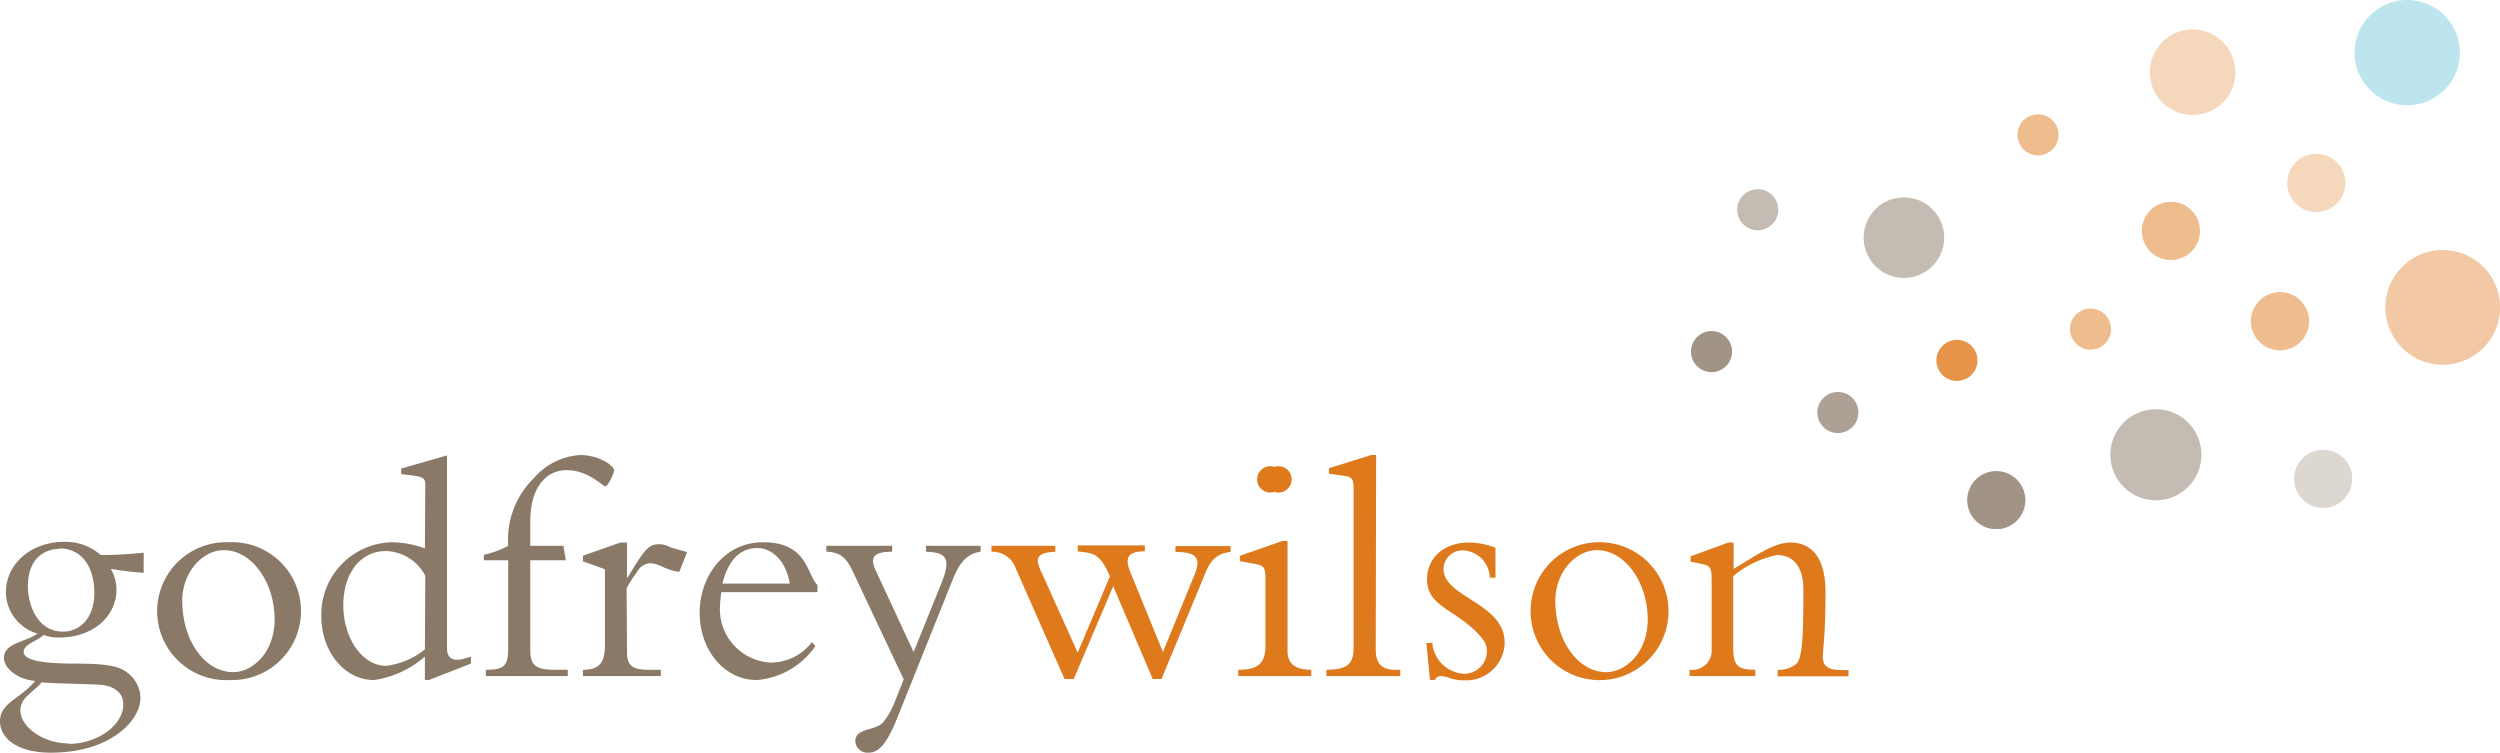 <svg id="Layer_1" data-name="Layer 1" xmlns="http://www.w3.org/2000/svg" viewBox="0 0 189.99 57.2"><defs><style>.cls-1{fill:none}.cls-2{fill:#8a7967}.cls-3{fill:#de791c}.cls-4{clip-path:url(#clip-path)}.cls-5{fill:#c4bcb3}.cls-6{fill:#f5d7bb}.cls-7{fill:#f2c9a4}.cls-8{fill:#a19485}.cls-9{fill:#e59449}.cls-10{fill:#ada195}.cls-11{fill:#eebc8d}.cls-12{fill:#dcd7d1}.cls-13{fill:#bde5ed}</style><clipPath id="clip-path"><path class="cls-1" d="M128.52 0h61.47v40.2h-61.47z"/></clipPath></defs><title>Artboard 1</title><path class="cls-2" d="M10.92 43.53a22.82 22.82 0 0 1-2.5-.3 3.18 3.18 0 0 1 .43 1.6c0 1.85-1.6 3.62-4.38 3.62a3 3 0 0 1-1.15-.2c-.4.43-1.52.7-1.52 1.28s1.07.87 3.57.9c2.83 0 3.8.15 4.55.9a2.37 2.37 0 0 1 .75 1.75c0 1.62-2.2 4.12-6.82 4.12-2.6 0-3.85-1.15-3.85-2.37 0-1.45 1.52-1.68 2.67-3.08C1.32 51.63.3 50.78.3 50c0-1.15 1.67-1.2 2.55-1.85A3.31 3.31 0 0 1 .45 45c0-2.15 1.92-3.82 4.4-3.82a4 4 0 0 1 2.8 1 29.61 29.61 0 0 0 3.27-.18zm-5.67 13c2.12 0 4.12-1.4 4.12-3 0-.93-.77-1.4-1.67-1.48-.65-.07-3.8-.1-4.53-.2-.7.83-1.62 1.15-1.62 2.15 0 1.18 1.65 2.5 3.7 2.5zm-.7-14.82c-.95 0-2.43.53-2.43 2.85C2.12 46 2.87 48 4.77 48c1.45 0 2.4-1.2 2.4-2.93 0-2.16-1.1-3.39-2.62-3.39zm12.82-.5a5.24 5.24 0 1 1 .08 10.47 5.24 5.24 0 1 1-.08-10.47zm.35 9.87c1.48 0 3.15-1.5 3.15-4 0-2.85-1.75-5.27-3.85-5.27-1.65 0-3.17 1.7-3.17 3.84 0 3.03 1.72 5.43 3.87 5.43zm14.6-14.25c0-.47-.17-.6-1-.7l-.83-.1v-.42l3.48-1v14.64c0 .85.52 1 1.22.83l.6-.18v.53l-3.2 1.25h-.3V49.9a7.51 7.51 0 0 1-3.87 1.78c-2.23 0-4-2.15-4-4.83a5.49 5.49 0 0 1 5.42-5.64 7.45 7.45 0 0 1 2.45.47zm0 6.93a3.46 3.46 0 0 0-3-1.88c-2 0-3.23 1.78-3.23 4.12 0 2.5 1.45 4.6 3.25 4.6a5.77 5.77 0 0 0 2.95-1.25zM43 42.58h-2.7v6.85c0 1.15.45 1.47 1.85 1.47h1v.48h-6.23v-.48c1.45 0 1.7-.32 1.7-1.72v-6.6h-1.85v-.42a6.75 6.75 0 0 0 1.85-.68 6.55 6.55 0 0 1 1.93-5.12 5.06 5.06 0 0 1 3.55-1.78c1.4 0 2.57.8 2.57 1.18 0 .2-.47 1.2-.67 1.2s-1.28-1.23-2.93-1.23-2.77 1.43-2.77 3.85v1.9h2.52z"/><path class="cls-2" d="M47.65 49.55c0 1 .37 1.35 1.62 1.35h.95v.48H44.3v-.48c1.27 0 1.67-.55 1.67-1.87v-5.77l-1.67-.6v-.43l2.85-1h.5v2.65h.05c1.25-2.05 1.55-2.52 2.37-2.52a1.67 1.67 0 0 1 .85.22c.25.1.7.2 1.3.38l-.6 1.5a4.48 4.48 0 0 1-1.32-.41 2.33 2.33 0 0 0-.88-.25 1.2 1.2 0 0 0-1 .66 10.15 10.15 0 0 0-.8 1.24zM54.82 45a8.07 8.07 0 0 0-.1 1 4.06 4.06 0 0 0 3.8 4.35 3.93 3.93 0 0 0 3.18-1.55l.27.3a6 6 0 0 1-4.45 2.58c-2.45 0-4.35-2.23-4.35-5.13 0-2.65 1.78-5.34 4.83-5.34 3.37 0 3.3 2.42 4.12 3.25V45zm5.2-.65c-.27-1.62-1.27-2.7-2.47-2.7-.83 0-2.08.38-2.65 2.7zm11.55-.09c.75-1.9.28-2.28-1.2-2.33v-.45h4.15v.45c-1 .13-1.6.83-2.07 2l-4.25 10.6c-.75 1.85-1.33 2.67-2.2 2.67a.93.93 0 0 1-1-.87c0-1 1.45-.78 2.08-1.4a5.35 5.35 0 0 0 .85-1.43l.75-1.87-3.88-8.22c-.47-1-.92-1.45-2-1.48v-.45h5v.45c-1.52 0-1.7.48-1.2 1.53l2.83 6.09z"/><path class="cls-3" d="M87.6 51.6l-3-7.05-3 7.05h-.7l-3.7-8.39a1.88 1.88 0 0 0-1.85-1.28v-.45h4.85v.45c-1.48.08-1.58.5-1 1.67l2.7 6 2.45-5.8c-.55-1.28-1-1.72-1.85-1.82l-.6-.08v-.45H87v.45c-1.22 0-1.6.4-1.07 1.65l2.45 6 2.39-5.85c.55-1.32.13-1.75-1.44-1.75v-.45h4.19v.45c-1 .1-1.55.58-2 1.8l-3.25 7.85zm10.25-2.12c0 .87.47 1.42 1.8 1.42v.48H94.1v-.48c1.52 0 2.07-.5 2.07-1.82v-5c0-1-.12-1.09-.77-1.22l-1.18-.22v-.4l3.25-1.13h.38zm-1-14a1 1 0 1 1 0 1.9 1 1 0 1 1 0-1.9zm7.7 13.92c0 1 .47 1.5 1.45 1.5h.42v.48h-5.62v-.48c1.6 0 2.07-.47 2.07-1.67V37.16c0-.7-.07-.93-.77-1L101 36v-.42l3.2-1h.38zm4.3-.55a2.55 2.55 0 0 0 2.37 2.35 1.72 1.72 0 0 0 1.78-1.65c0-.52-.13-.85-.8-1.52-1.78-1.78-3.75-2-3.75-4 0-1.65 1.3-2.8 3.2-2.8a5.53 5.53 0 0 1 2 .4v2.27h-.43a2.13 2.13 0 0 0-2-2.07 1.44 1.44 0 0 0-1.52 1.4c0 2.19 4.65 2.57 4.65 5.62a2.93 2.93 0 0 1-3.1 2.85 3.1 3.1 0 0 1-1.1-.18 3.14 3.14 0 0 0-.68-.15.52.52 0 0 0-.42.3h-.38l-.27-2.8zm12.87-7.64a5.24 5.24 0 1 1-5.4 5.29 5.22 5.22 0 0 1 5.4-5.29zm.35 9.87c1.48 0 3.15-1.5 3.15-4 0-2.85-1.75-5.27-3.85-5.27-1.65 0-3.17 1.7-3.17 3.84 0 3.03 1.72 5.43 3.87 5.43zm9.65-1.88c0 1.38.33 1.7 1.68 1.7v.48h-5v-.48a1.48 1.48 0 0 0 1.68-1.57v-5.25c0-.92-.1-1.1-.75-1.22l-.85-.18v-.4l2.87-1.05h.4v2c1.68-1 3.08-2 4.3-2 1.7 0 2.68 1.25 2.68 3.74 0 3.33-.18 4-.2 4.95 0 .68.37 1 1.39 1h.56v.48h-5.38v-.5a2 2 0 0 0 1.43-.47c.47-.48.52-2.3.52-5.63 0-2-1-2.62-2-2.62a7.55 7.55 0 0 0-3.33 1.6z"/><g class="cls-4"><path class="cls-5" d="M167.3 34.56a3.46 3.46 0 1 1-3.46-3.46 3.45 3.45 0 0 1 3.46 3.46M147.75 18a3.06 3.06 0 1 1-3.06-3 3.06 3.06 0 0 1 3.06 3"/><path class="cls-6" d="M169.88 5.49a3.25 3.25 0 1 1-3.25-3.25 3.25 3.25 0 0 1 3.25 3.25"/><path class="cls-7" d="M190 23.35a4.36 4.36 0 1 1-4.37-4.35 4.36 4.36 0 0 1 4.37 4.35"/><path class="cls-8" d="M131.63 26.72a1.56 1.56 0 1 1-1.56-1.56 1.56 1.56 0 0 1 1.56 1.56"/><path class="cls-5" d="M135.14 15.93a1.56 1.56 0 1 1-1.55-1.55 1.55 1.55 0 0 1 1.55 1.55"/><path class="cls-9" d="M150.28 27.39a1.56 1.56 0 1 1-1.55-1.56 1.55 1.55 0 0 1 1.55 1.56"/><path class="cls-10" d="M141.23 31.35a1.56 1.56 0 1 1-1.55-1.56 1.55 1.55 0 0 1 1.55 1.56"/><path class="cls-11" d="M156.44 10.24a1.56 1.56 0 1 1-1.56-1.55 1.56 1.56 0 0 1 1.56 1.55M160.43 25a1.56 1.56 0 1 1-1.56-1.55 1.56 1.56 0 0 1 1.56 1.55"/><path class="cls-8" d="M153.92 38a2.21 2.21 0 1 1-2.21-2.2 2.21 2.21 0 0 1 2.21 2.2"/><path class="cls-11" d="M167.19 17.54a2.21 2.21 0 1 1-2.21-2.2 2.2 2.2 0 0 1 2.21 2.2m8.29 6.87a2.21 2.21 0 1 1-2.2-2.21 2.2 2.2 0 0 1 2.2 2.21"/><path class="cls-6" d="M178.24 13.9a2.21 2.21 0 1 1-2.2-2.21 2.21 2.21 0 0 1 2.2 2.21"/><path class="cls-12" d="M178.76 36.38a2.21 2.21 0 1 1-2.2-2.2 2.19 2.19 0 0 1 2.2 2.2"/><path class="cls-13" d="M186.94 4a4 4 0 1 1-4-4 4 4 0 0 1 4 4"/></g></svg>